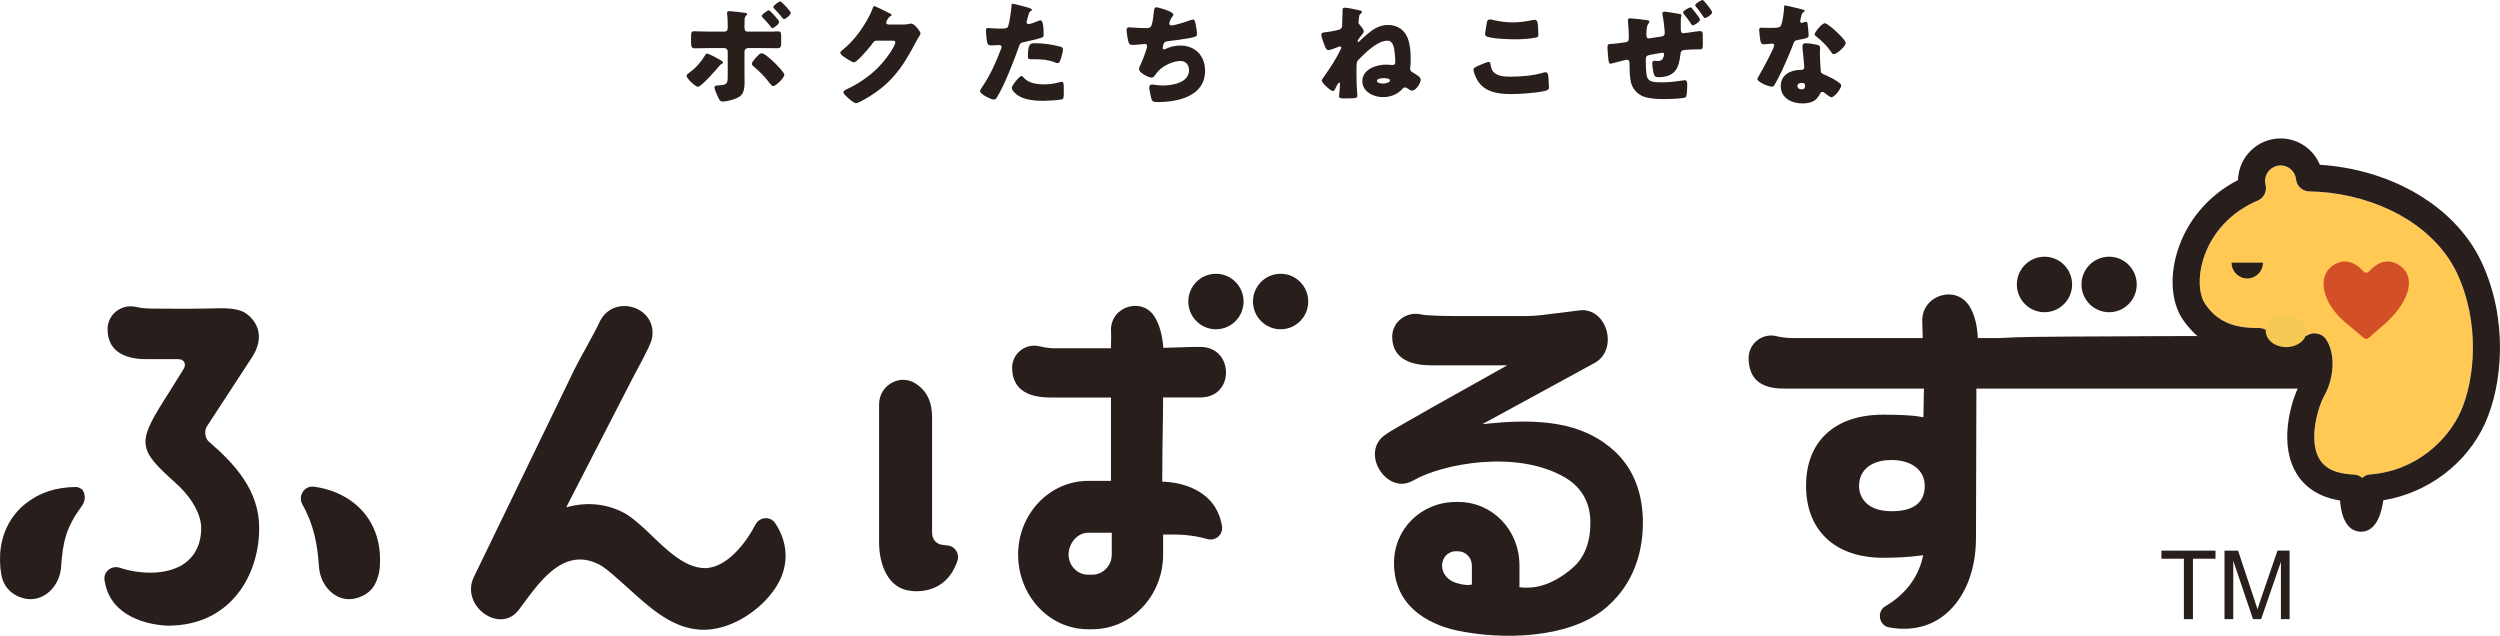 <svg width="346" height="88" viewBox="0 0 346 88" fill="none" xmlns="http://www.w3.org/2000/svg">
<g clip-path="url(#clip0_1_177)">
<path d="M49.077 69.686C47.521 68.43 45.565 67.638 43.437 67.356C42.104 67.184 41.191 68.665 41.855 69.832C43.427 72.599 43.941 75.315 44.148 78.499C44.268 79.99 45.004 81.371 46.115 82.184C47.038 82.861 48.112 83.08 49.217 82.814C50.717 82.444 51.713 81.564 52.185 80.193V80.182C52.647 79.041 52.626 77.754 52.574 76.644C52.367 73.777 51.158 71.369 49.067 69.686H49.077Z" fill="#281E1C"/>
<path d="M28.827 61.05L28.791 61.014C28.396 60.524 28.22 59.669 28.656 58.981L34.825 49.527C36.729 46.676 35.634 44.456 33.979 43.33C32.837 42.585 30.975 42.637 29.33 42.684C28.941 42.694 28.562 42.705 28.204 42.705C26.559 42.747 24.899 42.731 23.296 42.721C22.476 42.715 21.656 42.705 20.831 42.705C20.64 42.705 19.763 42.694 18.849 42.481C16.904 42.027 15 43.388 14.891 45.389C14.891 45.478 14.886 45.53 14.886 45.535C14.886 48.98 17.802 49.704 20.25 49.704H24.629C25.039 49.704 25.351 49.855 25.501 50.126C25.651 50.403 25.61 50.752 25.387 51.111C25.013 51.706 24.64 52.31 24.266 52.91C23.721 53.785 23.192 54.645 22.673 55.442C19.015 61.279 19.14 62.233 24.178 66.726C25.947 68.263 27.846 70.749 27.846 73.094C27.846 75.44 26.85 77.311 24.962 78.332C22.642 79.588 19.259 79.463 16.556 78.572C15.446 78.207 14.299 79.119 14.465 80.276C14.647 81.569 15.135 82.679 15.913 83.601C18.424 86.562 23.197 86.593 23.244 86.593C31.919 86.593 35.873 79.594 35.873 73.094C35.873 67.836 32.485 64.198 28.827 61.05Z" fill="#281E1C"/>
<path d="M0.021 76.649C-0.047 78.061 0.062 79.229 0.353 80.209C0.809 81.532 1.837 82.444 3.321 82.82C4.41 83.085 5.536 82.856 6.48 82.168C7.596 81.355 8.333 80.005 8.447 78.556C8.685 74.945 9.168 72.964 11.332 70.019C11.783 69.41 11.861 68.597 11.503 67.924C11.326 67.596 10.792 67.403 10.574 67.403C7.772 67.403 5.453 68.164 3.497 69.738C1.422 71.411 0.218 73.798 0.016 76.644L0.021 76.649Z" fill="#281E1C"/>
<path d="M96.754 78.551C94.372 78.124 92.307 76.143 90.31 74.231C89.059 73.032 87.876 71.901 86.641 71.14C84.343 69.811 81.614 69.436 78.957 70.072L78.366 70.212L87.518 52.414C88.084 51.336 89.993 47.901 90.206 46.963C91.207 42.46 84.81 40.459 82.932 44.67C82.356 45.967 80.197 49.694 79.533 51.059L79.492 51.148L65.608 79.802C64.544 81.928 65.633 84.076 67.252 85.092C68.508 85.879 70.454 86.171 71.818 84.383L72.332 83.685C74.433 80.829 76.934 77.431 80.265 77.431C81.209 77.431 82.216 77.702 83.3 78.338C84.166 78.916 85.116 79.771 86.123 80.677C86.439 80.959 86.761 81.251 87.088 81.537L87.191 81.631C89.905 84.081 92.717 86.609 96.214 87.078C100.313 87.687 104.718 84.925 106.959 81.887C109.232 78.874 109.284 75.372 107.276 72.391C106.601 71.39 105.102 71.536 104.547 72.61C102.912 75.773 99.882 79.208 96.754 78.546V78.551Z" fill="#281E1C"/>
<path d="M160.971 55.291V55.01H166.092C167.218 55.01 168.151 54.64 168.795 53.936C169.366 53.316 169.682 52.472 169.682 51.56C169.682 49.85 168.561 48.011 166.092 48.011C165.137 48.011 164.442 48.031 163.487 48.068C162.89 48.089 162.19 48.109 161.261 48.136H160.997L160.976 47.88C160.846 46.296 160.467 44.972 159.845 43.914C158.164 41.048 153.754 42.335 153.759 45.66C153.8 46.264 153.785 46.9 153.769 47.411C153.764 47.609 153.759 47.781 153.759 47.922V48.203H145.961C145.883 48.203 144.907 48.198 143.911 47.938C142.012 47.442 140.129 48.855 140.077 50.82C140.077 50.835 140.077 50.846 140.077 50.846C140.077 53.613 141.862 55.015 145.385 55.015H153.759V66.554H150.594C145.25 66.554 140.907 71.13 140.907 76.758C140.907 82.387 145.162 87.088 150.594 87.088H151.175C156.581 87.088 160.976 82.455 160.976 76.758V73.975H161.956C162.953 73.975 164.919 73.975 167.109 74.606C168.224 74.929 169.314 73.97 169.127 72.823C168.904 71.458 168.38 70.301 167.544 69.358C165.199 66.71 161.178 66.674 161.137 66.674H160.857V66.392C160.857 63.568 160.893 61.363 160.924 59.414C160.95 57.918 160.971 56.594 160.971 55.296V55.291ZM153.868 76.753C153.868 78.285 152.659 79.536 151.17 79.536H150.589C149.1 79.536 147.891 78.291 147.891 76.753C147.891 75.143 149.151 73.73 150.589 73.73H153.868V76.753Z" fill="#281E1C"/>
<path d="M130.266 75.382H130.255C129.467 75.2 129 74.575 129 73.704V57.709C129 55.557 128.221 54.009 126.649 53.04C124.47 51.7 121.668 53.368 121.668 55.938V75.106C121.668 77.993 122.825 81.475 126.084 81.777C126.13 81.782 128.496 82.178 130.442 80.677C131.371 79.963 132.061 78.937 132.507 77.618C132.844 76.618 132.159 75.565 131.106 75.487C130.831 75.466 130.551 75.429 130.271 75.377L130.266 75.382Z" fill="#281E1C"/>
<path d="M213.706 43.57C212.741 43.69 211.765 43.747 210.79 43.747H201.689C201.617 43.747 197.632 43.742 196.714 43.523C194.706 43.049 192.729 44.472 192.677 46.546C192.677 46.562 192.677 46.572 192.677 46.572C192.677 49.866 195.593 50.559 198.042 50.559H208.611L207.666 51.085C190.804 60.482 191.894 60.065 191.852 60.091C189.917 61.306 190 63.468 190.892 64.969C191.795 66.486 193.647 67.617 195.588 66.502C199.749 64.12 209.98 62.244 216.544 66.053C218.894 67.419 220.093 69.519 220.108 72.297C220.129 74.96 219.34 77.165 217.587 78.655C214.526 81.251 212.097 81.444 210.546 81.298L210.292 81.272V78.275C210.292 73.339 206.566 69.472 201.814 69.472H201.523C196.703 69.472 192.931 73.178 192.931 77.91C192.931 84.743 199.064 86.713 201.695 87.27C207.921 88.589 217.006 88.386 222.044 84.289C225.504 81.475 227.351 77.368 227.377 72.422C227.403 68.279 226.054 64.829 223.465 62.452C219.818 59.096 214.764 57.788 206.686 58.559L205.155 58.705L220.772 50.189C222.422 49.24 222.765 47.307 222.37 45.811C222.018 44.477 220.907 42.919 218.936 42.919L213.701 43.565L213.706 43.57ZM203.708 80.886L203.49 80.938C203.49 80.938 203.36 80.964 203.163 80.964C202.862 80.964 202.343 80.917 201.565 80.688C200.377 80.339 199.578 79.375 199.578 78.285C199.578 77.196 200.392 76.294 201.471 76.294H201.757C202.852 76.294 203.708 77.17 203.708 78.285V80.886Z" fill="#281E1C"/>
<path d="M278.706 46.697L276.657 46.791H273.731L273.715 46.525C273.611 44.769 273.207 43.434 272.594 42.418C270.752 39.364 266.031 40.803 266.036 44.367L266.104 46.786H248.069C247.986 46.786 246.938 46.796 245.884 46.53C243.97 46.04 242.071 47.479 242.009 49.459C242.009 49.48 242.009 49.491 242.009 49.491C242.009 52.378 243.596 53.78 246.855 53.78H266.27L266.202 57.751L265.875 57.694C264.438 57.428 262.415 57.392 260.625 57.392C253.947 57.392 249.957 61.071 249.957 67.231C249.957 73.391 253.947 77.196 260.625 77.196C262.524 77.196 264.256 77.092 265.771 76.894L266.171 76.842L266.078 77.238C265.434 80.005 263.592 82.35 260.941 83.893C259.701 84.618 260.028 86.572 261.439 86.827C261.45 86.827 261.465 86.827 261.475 86.833C264.48 87.38 267.188 86.739 269.294 84.972C271.951 82.741 273.476 78.921 273.476 74.486L273.533 53.78H318.543C319.7 53.78 320.655 53.399 321.313 52.675C321.895 52.034 322.216 51.158 322.216 50.21C322.216 48.354 320.956 46.478 318.543 46.478C316.68 46.478 282.188 46.52 278.696 46.687L278.706 46.697ZM261.782 70.754C258.477 70.754 257.294 68.941 257.294 67.242C257.294 65.037 259.011 63.666 261.782 63.666C264.552 63.666 266.384 65.068 266.384 67.242C266.384 69.571 264.838 70.754 261.782 70.754Z" fill="#281E1C"/>
<path d="M168.286 45.571C170.398 45.571 172.11 43.852 172.11 41.73C172.11 39.609 170.398 37.889 168.286 37.889C166.174 37.889 164.462 39.609 164.462 41.73C164.462 43.852 166.174 45.571 168.286 45.571Z" fill="#281E1C"/>
<path d="M177.236 45.571C179.348 45.571 181.06 43.852 181.06 41.73C181.06 39.609 179.348 37.889 177.236 37.889C175.124 37.889 173.412 39.609 173.412 41.73C173.412 43.852 175.124 45.571 177.236 45.571Z" fill="#281E1C"/>
<path d="M282.956 43.211C285.067 43.211 286.779 41.491 286.779 39.369C286.779 37.248 285.067 35.528 282.956 35.528C280.844 35.528 279.132 37.248 279.132 39.369C279.132 41.491 280.844 43.211 282.956 43.211Z" fill="#281E1C"/>
<path d="M291.9 43.211C294.012 43.211 295.724 41.491 295.724 39.369C295.724 37.248 294.012 35.528 291.9 35.528C289.789 35.528 288.077 37.248 288.077 39.369C288.077 41.491 289.789 43.211 291.9 43.211Z" fill="#281E1C"/>
<path d="M320.354 46.155C320.971 46.155 321.573 46.437 321.926 46.973C323.389 49.209 322.891 52.664 321.677 54.77C320.888 56.146 319.524 60.539 320.847 63.249C321.48 64.552 322.709 65.319 324.598 65.579C325.013 65.636 325.423 65.673 325.827 65.694C326.248 65.72 326.632 65.887 326.933 66.147C327.223 65.881 327.586 65.704 327.986 65.673C334.591 65.178 338.876 60.701 340.537 57.016C342.555 52.545 343.261 44.623 340.044 37.801C337.263 31.901 330.481 27.638 322.341 26.674C321.422 26.564 320.509 26.507 319.612 26.496C318.667 26.486 317.874 25.767 317.775 24.823C317.656 23.729 316.737 22.9 315.637 22.9C314.449 22.9 313.484 23.87 313.484 25.063C313.484 25.23 313.505 25.402 313.552 25.59C313.775 26.491 313.308 27.419 312.457 27.773C308.742 29.326 305.987 32.334 304.887 36.018C304.187 38.379 304.306 40.756 305.193 42.069C306.801 44.451 309.043 45.441 312.613 45.405H312.638C313.308 45.405 313.92 45.759 314.257 46.343C314.299 46.416 314.34 46.494 314.371 46.572C314.828 46.697 315.611 46.827 316.649 46.827C318.159 46.827 319.129 46.546 319.342 46.416C319.653 46.223 320.011 46.134 320.364 46.134L320.354 46.155Z" fill="#FFC954"/>
<path d="M326.777 73.584C326.741 73.584 326.704 73.584 326.668 73.584C325.044 73.517 324.058 71.969 323.866 69.269C320.068 68.67 318.304 66.575 317.49 64.902C315.43 60.675 317.241 54.989 318.439 52.899C318.854 52.18 319.082 51.216 319.093 50.397C318.112 50.575 317.163 50.606 316.639 50.606C314.091 50.606 312.275 50.095 311.362 49.162C308.431 49.022 304.752 48.141 302.09 44.201C300.555 41.923 300.259 38.468 301.297 34.965C302.588 30.629 305.629 27.033 309.738 24.917C309.826 21.728 312.431 19.158 315.627 19.158C318.066 19.158 320.182 20.644 321.07 22.806C321.635 22.843 322.206 22.89 322.771 22.958C332.173 24.068 340.085 29.144 343.416 36.206C347.162 44.154 346.379 53.165 343.935 58.575C341.408 64.182 335.986 68.237 329.848 69.238C329.459 72.057 328.375 73.59 326.772 73.59L326.777 73.584ZM320.354 46.15C320.971 46.15 321.573 46.431 321.926 46.968C323.389 49.204 322.891 52.659 321.677 54.765C320.888 56.141 319.523 60.534 320.847 63.244C321.48 64.547 322.709 65.313 324.598 65.574C325.013 65.631 325.423 65.668 325.827 65.689C326.248 65.715 326.632 65.882 326.933 66.142C327.223 65.876 327.586 65.699 327.986 65.668C334.591 65.173 338.876 60.696 340.537 57.011C342.555 52.539 343.26 44.618 340.044 37.795C337.263 31.896 330.481 27.633 322.341 26.668C321.422 26.559 320.509 26.502 319.612 26.491C318.667 26.481 317.874 25.762 317.775 24.818C317.656 23.724 316.737 22.895 315.637 22.895C314.449 22.895 313.484 23.864 313.484 25.058C313.484 25.225 313.505 25.397 313.552 25.584C313.775 26.486 313.308 27.414 312.457 27.768C308.742 29.321 305.987 32.328 304.887 36.013C304.187 38.374 304.306 40.751 305.193 42.064C306.801 44.446 309.043 45.436 312.613 45.399H312.638C313.308 45.399 313.92 45.754 314.257 46.337C314.299 46.41 314.34 46.489 314.371 46.567C314.828 46.692 315.611 46.822 316.649 46.822C318.159 46.822 319.129 46.541 319.342 46.41C319.653 46.218 320.011 46.129 320.364 46.129L320.354 46.15Z" fill="#281E1C"/>
<path d="M313.188 36.357C313.188 37.561 312.218 38.536 311.02 38.536C309.821 38.536 308.851 37.561 308.851 36.357" fill="#281E1C"/>
<path d="M316.41 48.042C317.975 48.042 319.243 47.038 319.243 45.801C319.243 44.563 317.975 43.56 316.41 43.56C314.846 43.56 313.578 44.563 313.578 45.801C313.578 47.038 314.846 48.042 316.41 48.042Z" fill="#F4C954"/>
<path d="M331.945 36.638C330.108 35.513 328.588 36.769 327.877 37.566C327.669 37.795 327.322 37.795 327.114 37.566C326.398 36.764 324.878 35.508 323.046 36.638C320.489 38.212 321.469 41.98 324.515 44.55L327.161 46.781C327.353 46.942 327.633 46.937 327.82 46.775L330.404 44.508C333.486 41.59 334.502 38.207 331.945 36.633V36.638Z" fill="#D24F27"/>
<path d="M99.737 8.328C99.924 8.438 100.064 8.563 100.064 8.657C100.064 8.735 99.986 8.782 99.908 8.829C99.675 8.954 99.628 9.032 99.472 9.22C99.083 9.689 97.06 12.018 96.577 12.018C96.281 12.018 95.021 10.877 95.021 10.486C95.021 10.33 95.254 10.158 95.41 10.048C96.281 9.423 97.013 8.61 97.558 7.687C97.62 7.578 97.698 7.421 97.854 7.421C98.103 7.421 99.286 8.063 99.737 8.328ZM100.282 4.373C100.686 4.373 100.718 4.029 100.718 3.779V3.638C100.702 3.012 100.718 2.606 100.64 1.98C100.64 1.918 100.624 1.84 100.624 1.762C100.624 1.574 100.78 1.543 100.998 1.543C101.231 1.543 102.85 1.73 103.115 1.777C103.224 1.793 103.395 1.824 103.395 1.949C103.395 2.059 103.317 2.121 103.239 2.184C103.052 2.387 103.052 2.559 103.052 2.809V2.934C103.052 3.169 103.037 3.403 103.037 3.638V3.779C103.037 4.013 103.068 4.373 103.457 4.373H106.85C107.13 4.357 107.457 4.341 107.675 4.341C108.049 4.341 108.111 4.513 108.111 5.076V5.889C108.111 6.452 108.049 6.671 107.629 6.671C106.897 6.671 106.181 6.655 105.465 6.655H103.519C103.255 6.655 103.037 6.874 103.037 7.14V10.33C103.037 10.642 103.052 10.971 103.052 11.299C103.052 12.112 102.975 12.894 102.43 13.316C101.916 13.707 100.655 14.051 100.002 14.051C99.721 14.051 99.644 13.957 99.41 13.519C99.27 13.238 98.881 12.362 98.881 12.081C98.881 11.846 99.192 11.831 99.488 11.815C100.686 11.768 100.718 11.487 100.718 10.439V7.14C100.718 6.859 100.5 6.655 100.235 6.655H98.165C97.464 6.655 96.748 6.687 96.141 6.687C95.721 6.687 95.643 6.421 95.643 5.889V5.029C95.643 4.482 95.721 4.326 96.064 4.326C96.281 4.326 97.48 4.373 98.165 4.373H100.282ZM107.234 8.719C107.499 8.985 108.557 10.033 108.557 10.361C108.557 10.752 107.359 11.924 107.016 11.924C106.845 11.924 106.658 11.674 106.549 11.534C105.802 10.564 105.211 9.97 104.292 9.188C104.183 9.094 104.059 8.985 104.059 8.844C104.059 8.579 104.479 8.125 104.666 7.937C104.993 7.578 105.18 7.375 105.429 7.375C105.833 7.375 106.892 8.391 107.234 8.719ZM107.841 3.033C107.841 3.33 107.079 3.909 106.892 3.909C106.814 3.909 106.721 3.768 106.627 3.643C106.254 3.174 105.942 2.814 105.522 2.392C105.475 2.345 105.429 2.267 105.429 2.205C105.429 1.97 106.254 1.423 106.409 1.423C106.565 1.423 107.841 2.814 107.841 3.033ZM109.444 1.782C109.444 2.079 108.682 2.658 108.511 2.658C108.433 2.658 108.293 2.502 108.059 2.205C107.857 1.954 107.53 1.564 107.25 1.298C107.11 1.173 107.016 1.032 107.016 0.985C107.016 0.75 107.826 0.188 107.997 0.188C108.137 0.188 109.444 1.548 109.444 1.782Z" fill="#281E1C"/>
<path d="M125.082 3.393C125.363 3.393 125.549 3.377 125.954 3.283C126.016 3.268 126.063 3.268 126.125 3.268C126.592 3.268 127.402 4.409 127.402 4.628C127.402 4.737 127.199 5.05 127.121 5.175C126.966 5.425 126.826 5.691 126.686 5.957C124.756 9.616 123.152 11.799 119.484 13.848C119.251 13.973 118.675 14.285 118.472 14.285C118.192 14.285 117.523 13.691 117.274 13.472C117.087 13.3 116.729 12.972 116.729 12.753C116.729 12.581 116.947 12.472 117.149 12.362C117.196 12.347 117.243 12.315 117.289 12.3C119.795 11.111 121.783 9.47 123.292 7.145C123.464 6.879 123.915 6.145 123.915 5.848C123.915 5.644 123.697 5.629 123.51 5.629H121.284C121.02 5.629 120.895 5.816 120.755 6.004C120.444 6.442 119.775 7.223 119.385 7.63C119.183 7.849 118.452 8.631 118.203 8.631C117.891 8.631 116.771 7.864 116.506 7.646C116.413 7.552 116.304 7.427 116.304 7.286C116.304 7.177 116.381 7.098 116.459 7.036C117.44 6.254 118.203 5.441 118.934 4.44C119.572 3.565 120.351 2.298 120.724 1.282C120.802 1.079 120.88 0.844 121.004 0.844C121.144 0.844 122.763 1.657 123.028 1.798C123.215 1.876 123.401 1.954 123.401 2.079C123.401 2.158 123.324 2.189 123.261 2.22C122.888 2.423 122.639 3.002 122.639 3.111C122.639 3.283 122.779 3.362 122.934 3.393H125.082Z" fill="#281E1C"/>
<path d="M142.059 0.985C142.355 1.063 142.822 1.204 142.822 1.36C142.822 1.438 142.728 1.485 142.666 1.517C142.448 1.626 142.386 1.876 142.246 2.392C142.215 2.533 142.168 2.705 142.106 2.908C142.09 2.971 142.074 3.033 142.074 3.049C142.074 3.237 142.199 3.33 142.37 3.33C142.604 3.33 143.397 3.018 143.631 2.924C143.755 2.877 143.911 2.814 144.02 2.814C144.44 2.814 144.44 4.362 144.44 4.831C144.44 5.05 144.378 5.144 144.129 5.222C143.506 5.425 142.51 5.66 141.903 5.785C141.234 5.926 141.187 5.941 141 6.504C140.347 8.396 139.008 11.784 138.012 13.41C137.887 13.613 137.794 13.785 137.529 13.785C137.265 13.785 135.646 13.082 135.646 12.612C135.646 12.472 135.771 12.284 135.957 12.003C137.031 10.424 137.825 8.657 138.51 6.864C138.557 6.77 138.619 6.598 138.619 6.504C138.619 6.285 138.448 6.238 138.277 6.238C137.965 6.238 137.592 6.285 137.249 6.285C136.907 6.285 136.72 6.238 136.627 5.894C136.549 5.597 136.455 4.55 136.455 4.237C136.455 4.034 136.487 3.878 136.736 3.878C136.891 3.878 137.592 3.956 138.401 3.956C139.21 3.956 139.428 3.956 139.553 3.565C139.74 3.002 139.973 1.313 140.004 0.688C140.004 0.594 140.035 0.516 140.129 0.516C140.331 0.516 141.779 0.907 142.059 0.985ZM141.67 10.736C142.308 11.502 143.491 11.674 144.425 11.674C145.296 11.674 145.935 11.596 146.775 11.346C146.822 11.33 146.884 11.315 146.946 11.315C147.195 11.315 147.227 11.659 147.227 12.159V12.628C147.227 13.488 147.227 13.676 146.946 13.754C146.479 13.879 144.829 13.957 144.316 13.957C143.211 13.957 141.701 13.816 140.783 13.144C140.533 12.956 140.035 12.519 140.035 12.159C140.035 11.893 140.611 11.19 140.798 10.971C140.923 10.83 141.203 10.517 141.39 10.517C141.499 10.517 141.607 10.658 141.67 10.736ZM143.195 5.983C144.549 5.983 145.608 6.171 146.728 6.452C146.946 6.515 147.118 6.577 147.118 6.827C147.118 7.187 146.837 8.235 146.651 8.547C146.588 8.657 146.495 8.735 146.355 8.735C146.246 8.735 146.09 8.672 145.966 8.625C145.063 8.266 144.238 8.203 143.289 8.203H142.728C142.37 8.203 142.261 8.156 142.261 7.875C142.261 6.077 142.573 5.983 143.195 5.983Z" fill="#281E1C"/>
<path d="M162.392 2.033C162.392 2.126 162.33 2.189 162.268 2.267C162.034 2.533 161.832 3.096 161.832 3.268C161.832 3.44 161.956 3.518 162.112 3.518C162.595 3.518 164.136 3.018 164.649 2.83C164.774 2.783 164.976 2.705 165.101 2.705C165.334 2.705 165.381 2.908 165.49 3.409C165.568 3.768 165.661 4.347 165.661 4.706C165.661 5.035 165.474 5.097 164.867 5.222C163.996 5.394 162.61 5.597 161.707 5.691C161.474 5.723 161.209 5.754 161.085 5.973C161.023 6.066 160.914 6.52 160.914 6.645C160.914 6.77 161.007 6.833 161.131 6.833C161.194 6.833 161.225 6.817 161.287 6.786C161.91 6.473 162.641 6.301 163.342 6.301C165.412 6.301 166.782 7.724 166.782 9.788C166.782 13.352 162.984 14.129 160.172 14.129C159.518 14.129 159.425 14.004 159.284 13.394C159.222 13.128 159.051 12.347 159.051 12.081C159.051 11.862 159.222 11.69 159.44 11.69C159.658 11.69 160.203 11.831 160.919 11.831C162.273 11.831 164.561 11.455 164.561 9.704C164.561 8.891 164.016 8.438 163.409 8.438C162.335 8.438 161.059 9.063 160.327 9.814C160.172 9.986 159.985 10.236 159.845 10.424C159.736 10.58 159.596 10.736 159.409 10.736C159.02 10.736 158.413 10.408 158.117 10.189C157.868 10.001 157.65 9.845 157.65 9.548C157.65 9.329 157.775 9.094 157.868 8.907C158.086 8.453 158.755 6.796 158.755 6.358C158.755 6.186 158.615 6.077 158.459 6.077C158.382 6.077 157.261 6.218 156.701 6.218C156.405 6.218 156.265 6.108 156.187 5.827C156.078 5.467 155.922 4.56 155.922 4.185C155.922 3.951 155.985 3.779 156.249 3.779C156.374 3.779 157.463 3.888 158.615 3.888C159.316 3.888 159.456 3.841 159.689 1.668C159.736 1.293 159.767 1.011 160.032 1.011C160.327 1.011 162.397 1.59 162.397 2.027L162.392 2.033Z" fill="#281E1C"/>
<path d="M188.049 1.407C188.236 1.438 188.485 1.485 188.485 1.657C188.485 1.751 188.423 1.814 188.36 1.861C188.142 2.017 188.127 2.048 188.08 2.502C188.065 2.611 188.049 2.736 188.033 2.908C188.033 2.955 188.018 3.018 188.018 3.08C188.018 3.252 188.08 3.33 188.251 3.518C188.423 3.69 188.749 4.112 188.749 4.347C188.749 4.487 188.609 4.675 188.5 4.8C188.469 4.831 188.454 4.863 188.438 4.878C188.329 4.988 187.878 5.566 187.878 5.691C187.878 5.754 187.924 5.816 187.987 5.816C188.065 5.816 188.127 5.738 188.189 5.676C188.423 5.425 188.843 5.066 189.107 4.831C190.01 4.049 190.882 3.455 192.112 3.455C193.154 3.455 194.088 3.924 194.618 4.847C195.147 5.754 195.24 7.145 195.24 8.177C195.24 8.568 195.225 8.959 195.178 9.35C195.178 9.412 195.162 9.475 195.162 9.522C195.162 9.788 195.302 9.897 195.505 10.007C195.692 10.116 195.972 10.288 196.143 10.413C196.392 10.585 196.625 10.757 196.625 11.07C196.625 11.461 195.987 12.539 195.443 12.539C195.256 12.539 194.976 12.367 194.789 12.227C194.68 12.149 194.602 12.102 194.477 12.102C194.322 12.102 194.213 12.149 194.104 12.289C193.45 13.055 192.407 13.446 191.427 13.446C190.135 13.446 188.547 12.727 188.547 11.226C188.547 9.6 190.477 8.943 191.816 8.943C192.283 8.943 192.61 9.006 192.703 9.006C192.921 9.006 193.108 8.912 193.108 8.599C193.108 8.177 193.077 7.755 193.03 7.349C192.968 6.723 192.843 5.629 192.034 5.629C190.648 5.629 188.998 7.27 188.065 8.208C187.769 8.506 187.738 8.74 187.738 9.506V10.397C187.738 11.289 187.769 12.195 187.847 13.087C187.847 13.118 187.862 13.165 187.862 13.196C187.862 13.603 187.707 13.618 186.026 13.618C185.683 13.618 185.325 13.618 185.325 13.337C185.325 13.306 185.45 12.102 185.45 11.586C185.45 11.508 185.434 11.429 185.341 11.429C185.201 11.429 184.843 12.149 184.765 12.336C184.718 12.461 184.625 12.602 184.469 12.602C184.173 12.602 182.928 11.476 182.928 11.148C182.928 11.054 183.068 10.851 183.255 10.585C184.064 9.459 185.014 8.005 185.59 6.754C185.605 6.692 185.621 6.645 185.621 6.582C185.621 6.489 185.59 6.426 185.481 6.426C185.356 6.426 184.967 6.582 184.811 6.645C184.562 6.754 184.111 6.926 183.846 6.926C183.613 6.926 183.52 6.77 183.379 6.442C183.255 6.129 182.866 5.097 182.866 4.816C182.866 4.565 183.053 4.503 183.348 4.472C183.924 4.409 184.5 4.315 185.076 4.175C185.31 4.112 185.559 4.081 185.683 3.846C185.761 3.706 185.761 3.487 185.761 3.283V3.111C185.776 2.689 185.808 2.033 185.808 1.642V1.329C185.808 1.141 185.901 1.063 186.088 1.063C186.539 1.063 187.582 1.313 188.049 1.407ZM190.571 11.19C190.571 11.502 191.178 11.565 191.411 11.565C191.769 11.565 192.392 11.408 192.392 11.127C192.392 10.846 191.691 10.814 191.504 10.814C191.255 10.814 190.571 10.861 190.571 11.19Z" fill="#281E1C"/>
<path d="M204.538 9.126C204.771 9.016 205.83 8.563 206.017 8.563C206.219 8.563 206.266 8.719 206.297 8.954C206.343 9.282 206.452 9.72 206.701 9.97C207.293 10.58 208.273 10.611 209.083 10.611C210.484 10.611 212.227 10.47 213.566 10.064C213.675 10.033 213.815 10.001 213.924 10.001C214.219 10.001 214.282 10.33 214.313 10.846C214.328 11.111 214.375 11.909 214.375 12.112C214.375 12.393 214.204 12.487 213.83 12.581C212.678 12.863 210.344 13.019 209.15 13.019C207.485 13.019 205.679 12.816 204.636 11.362C204.356 10.971 203.936 10.111 203.936 9.642C203.936 9.423 204.154 9.298 204.543 9.126H204.538ZM205.783 3.111C205.814 2.924 205.892 2.689 206.219 2.689C206.39 2.689 206.624 2.752 206.795 2.799C207.62 2.986 208.491 3.096 209.363 3.096C210.297 3.096 211.231 2.971 212.149 2.767C212.227 2.752 212.32 2.736 212.398 2.736C212.756 2.736 212.834 3.127 212.865 3.674C212.881 3.94 212.912 4.503 212.912 4.769C212.912 5.128 212.803 5.16 212.429 5.222C211.495 5.394 210.546 5.441 209.612 5.441C208.881 5.441 206.219 5.363 205.69 5.003C205.581 4.925 205.534 4.816 205.534 4.675C205.534 4.519 205.721 3.455 205.783 3.111Z" fill="#281E1C"/>
<path d="M227.891 2.783C228 2.799 228.28 2.846 228.28 2.986C228.28 3.08 228.202 3.205 228.124 3.299C227.86 3.612 227.86 4.409 227.86 4.816C227.86 5.003 227.891 5.316 228.187 5.316C228.327 5.316 229.852 5.066 229.961 5.05C230.272 4.988 230.397 4.878 230.397 4.581C230.397 4.034 230.226 2.674 230.101 2.126C230.086 2.048 230.07 1.939 230.07 1.861C230.07 1.673 230.226 1.61 230.381 1.61C230.584 1.61 232.109 1.861 232.405 1.923C232.498 1.939 232.716 1.97 232.716 2.095C232.716 2.158 232.685 2.267 232.669 2.33C232.623 2.47 232.623 2.877 232.623 3.205V3.924C232.623 4.347 232.654 4.597 232.981 4.597C233.121 4.597 233.868 4.487 234.086 4.456C234.35 4.409 235.082 4.3 235.3 4.3C235.518 4.3 235.658 4.456 235.658 4.659C235.658 5.019 235.673 5.347 235.673 5.848C235.673 6.801 235.658 6.833 235.144 6.833H234.802C234.506 6.833 233.183 6.879 232.965 6.942C232.669 7.02 232.607 7.208 232.576 7.474C232.374 9.506 231.767 10.679 229.525 10.679C229.276 10.679 229.089 10.663 228.949 10.413C228.809 10.147 228.669 9.084 228.669 8.756C228.669 8.568 228.747 8.412 228.934 8.412C229.089 8.412 229.245 8.443 229.401 8.443C229.805 8.443 230.07 8.349 230.21 7.943C230.241 7.864 230.319 7.599 230.319 7.521C230.319 7.489 230.288 7.302 230.117 7.302C230.023 7.302 229.774 7.333 228.763 7.521C227.906 7.677 227.782 7.708 227.782 8.24V8.474C227.782 9.021 227.797 10.257 227.984 10.726C228.202 11.273 228.778 11.398 229.899 11.398C230.848 11.398 231.72 11.32 232.669 11.164C232.778 11.148 233.105 11.101 233.199 11.101C233.448 11.101 233.51 11.398 233.51 11.586C233.51 12.508 233.463 13.306 233.308 13.446C233.105 13.618 231.564 13.712 230.288 13.712C229.432 13.712 228.327 13.665 227.517 13.384C226.755 13.118 226.054 12.43 225.805 11.664C225.525 10.804 225.541 9.678 225.525 8.771C225.525 8.521 225.478 8.271 225.167 8.271C224.98 8.271 223.392 8.693 223.112 8.771C223.05 8.803 222.972 8.818 222.91 8.818C222.676 8.818 222.63 8.584 222.568 7.896C222.521 7.427 222.474 6.786 222.474 6.504C222.474 6.113 222.63 6.082 222.957 6.082H222.988C223.284 6.082 224.529 5.926 224.871 5.863C225.26 5.801 225.432 5.707 225.432 5.269C225.432 4.644 225.385 3.706 225.323 3.08C225.323 3.002 225.307 2.908 225.307 2.814C225.307 2.611 225.416 2.533 225.618 2.533C225.914 2.533 227.548 2.721 227.891 2.783ZM234.205 1.204C234.392 1.423 235.279 2.486 235.279 2.721C235.279 3.033 234.439 3.518 234.283 3.518C234.19 3.518 234.127 3.408 234.05 3.299C233.754 2.846 233.427 2.408 233.084 1.986C233.007 1.892 232.929 1.782 232.929 1.72C232.929 1.501 233.785 1.016 233.956 1.016C234.05 1.016 234.127 1.11 234.205 1.204ZM235.871 0.188C236.073 0.407 236.96 1.47 236.96 1.704C236.96 2.017 236.135 2.502 235.964 2.502C235.871 2.502 235.808 2.408 235.731 2.298C235.466 1.876 235.046 1.298 234.719 0.922C234.672 0.86 234.61 0.782 234.61 0.719C234.61 0.469 235.497 0 235.637 0C235.715 0 235.824 0.125 235.871 0.188Z" fill="#281E1C"/>
<path d="M249.412 1.298C249.599 1.345 249.77 1.407 249.77 1.501C249.77 1.579 249.661 1.657 249.475 1.782C249.381 1.845 249.257 2.392 249.195 2.658C249.179 2.721 249.163 2.752 249.163 2.783C249.163 2.83 249.148 2.893 249.148 2.955C249.148 3.049 249.226 3.174 249.335 3.174C249.412 3.174 249.584 3.111 249.677 3.08C249.77 3.049 249.848 3.018 249.942 3.018C250.082 3.018 250.128 3.096 250.16 3.252C250.206 3.502 250.315 4.503 250.315 4.878C250.315 5.253 250.097 5.3 248.883 5.519C248.338 5.613 248.323 5.722 248.136 6.223C247.871 6.942 247.576 7.646 247.264 8.349C246.86 9.272 246.439 10.21 245.957 11.101C245.832 11.32 245.677 11.57 245.583 11.758C245.506 11.914 245.443 11.992 245.241 11.992C244.712 11.992 243.217 11.335 243.217 10.929C243.217 10.835 243.435 10.476 243.544 10.304C243.856 9.772 245.552 6.661 245.552 6.27C245.552 6.113 245.412 6.035 245.288 6.035C245.194 6.035 244.883 6.066 244.774 6.082C244.603 6.098 244.276 6.129 244.089 6.129C243.762 6.129 243.622 5.988 243.513 4.659C243.498 4.534 243.467 4.253 243.467 4.112C243.467 3.893 243.591 3.831 243.778 3.831C244.042 3.831 244.416 3.862 244.758 3.862C246.175 3.862 246.377 3.831 246.533 3.424C246.735 2.893 246.922 1.485 246.922 1.001C246.922 0.876 246.922 0.75 247.031 0.75C247.233 0.75 249.101 1.22 249.412 1.298ZM251.498 6.202C251.763 6.264 251.903 6.374 251.903 6.655C251.903 6.812 251.872 7.093 251.872 7.375C251.872 8.156 251.934 8.922 251.981 9.689C251.996 10.064 252.074 10.158 252.432 10.298C252.868 10.47 254.829 11.393 254.829 11.831C254.829 12.175 253.958 13.457 253.459 13.457C253.335 13.457 253.117 13.316 252.775 13.05C252.681 12.972 252.588 12.894 252.479 12.816C252.401 12.753 252.339 12.722 252.23 12.722C251.981 12.722 251.918 12.909 251.887 12.988C251.778 13.238 251.545 13.535 251.358 13.723C250.876 14.191 250.128 14.317 249.475 14.317C247.996 14.317 246.455 13.597 246.455 11.909C246.455 10.345 247.825 9.673 249.21 9.673H249.335C249.584 9.673 249.708 9.517 249.708 9.298C249.708 9.032 249.568 7.64 249.521 7.171C249.49 6.937 249.459 6.671 249.459 6.436C249.459 6.108 249.584 5.983 249.926 5.983C250.331 5.983 251.093 6.108 251.498 6.202ZM248.759 11.904C248.759 12.216 249.07 12.373 249.335 12.373C249.693 12.373 249.817 12.185 249.817 11.857C249.817 11.653 249.802 11.481 249.35 11.481C249.086 11.481 248.759 11.591 248.759 11.904ZM254.108 4.341C254.466 4.67 255.447 5.608 255.447 5.936C255.447 6.421 254.186 7.5 253.797 7.5C253.61 7.5 253.47 7.265 253.361 7.093C252.832 6.327 252.147 5.67 251.415 5.076C251.291 4.982 251.135 4.873 251.135 4.748C251.135 4.498 252.131 3.216 252.567 3.216C252.863 3.216 253.859 4.107 254.108 4.341Z" fill="#281E1C"/>
<path d="M302.251 85.691V77.326H299.143V76.206H306.625V77.326H303.502V85.691H302.251Z" fill="#281E1C"/>
<path d="M307.87 85.691V76.211H309.749L311.985 82.924C312.192 83.549 312.343 84.018 312.436 84.326C312.545 83.982 312.711 83.476 312.939 82.804L315.202 76.206H316.883V85.686H315.679V77.749L312.939 85.686H311.814L309.084 77.613V85.686H307.881L307.87 85.691Z" fill="#281E1C"/>
</g>
<defs>
<clipPath id="clip0_1_177">
<rect width="346" height="88" fill="white"/>
</clipPath>
</defs>
</svg>
